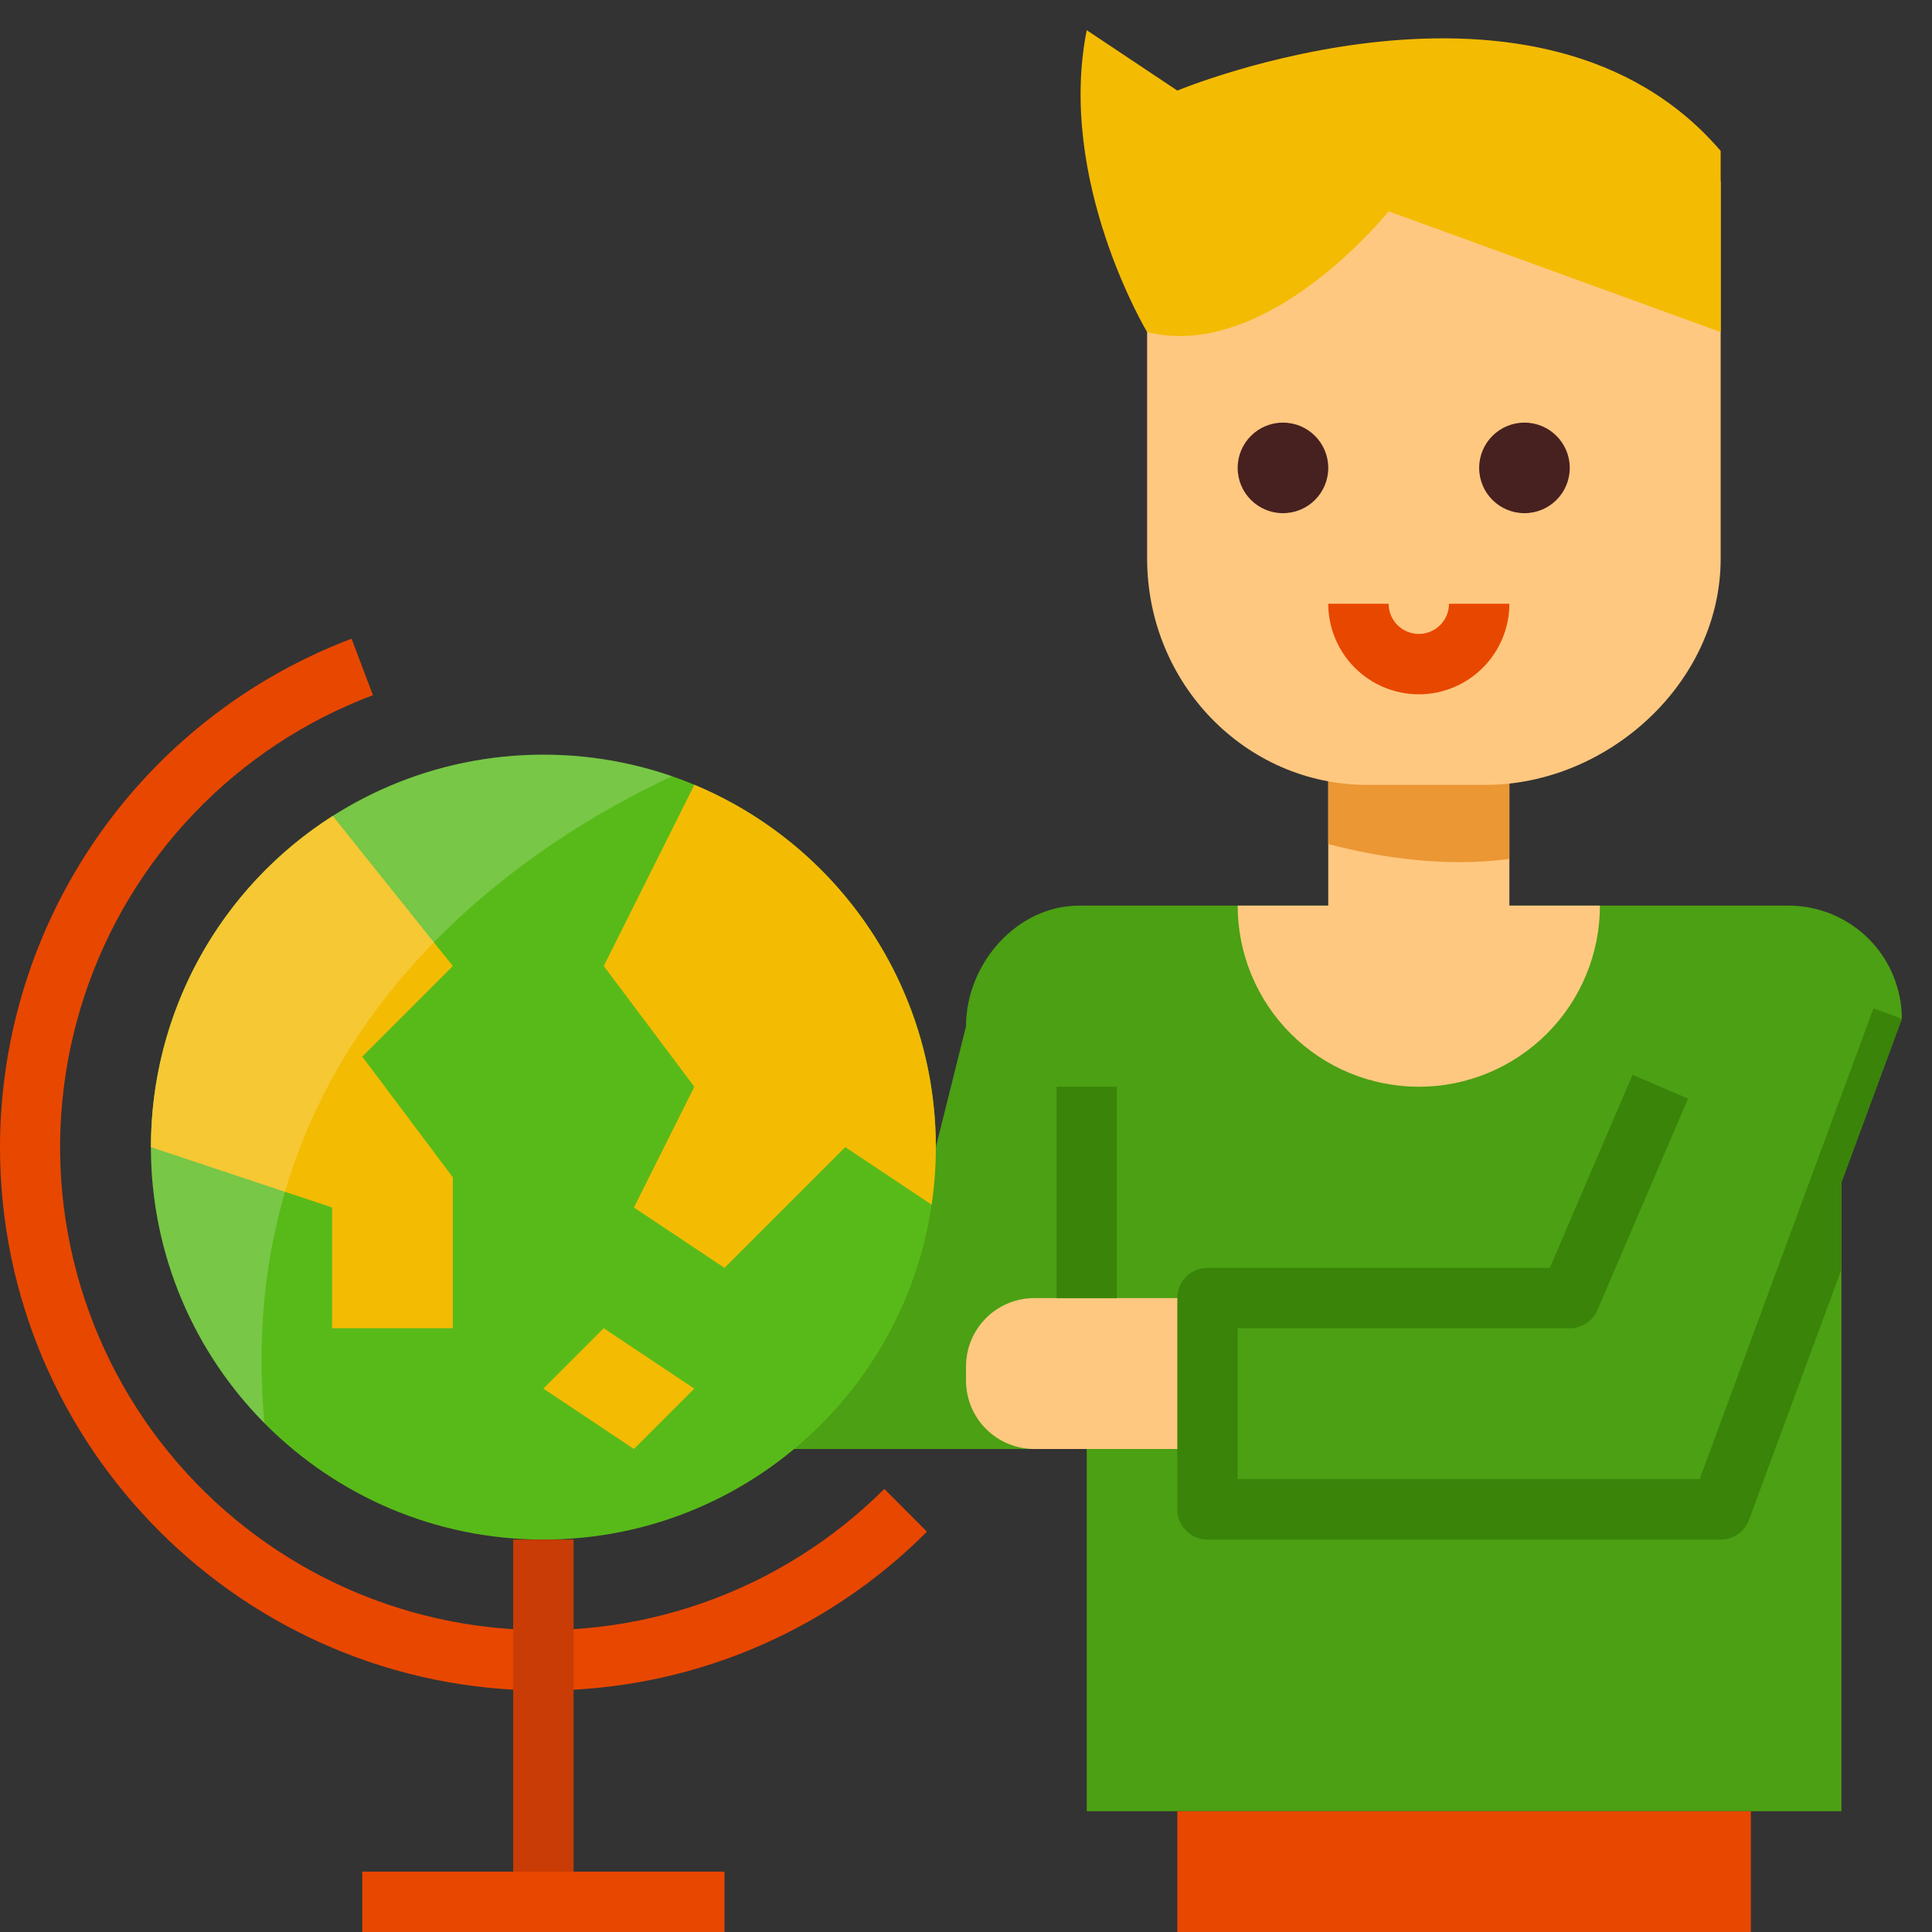 <svg width="68" height="68" viewBox="0 0 68 68" fill="none" xmlns="http://www.w3.org/2000/svg">
<rect x="0" y="0" width="68" height="68" fill="#333333" stroke="none"/>
<path d="M34 36.125L31.875 44.625L30.148 44.455L26.562 51H38.25V63.75H64.812V41.614L66.938 35.859C66.938 35.336 66.834 34.818 66.634 34.335C66.434 33.851 66.141 33.412 65.77 33.042C65.4 32.672 64.961 32.379 64.478 32.178C63.995 31.978 63.476 31.875 62.953 31.875H37.984C35.784 31.875 34 33.924 34 36.125V36.125Z" fill="#4BA013"/>
<path d="M46.75 31.875V26.562H53.125V31.875H56.312C56.312 33.566 55.641 35.187 54.445 36.383C53.25 37.578 51.628 38.25 49.938 38.25C48.247 38.25 46.625 37.578 45.43 36.383C44.234 35.187 43.562 33.566 43.562 31.875H46.75Z" fill="#FFC880"/>
<path d="M46.75 29.708V26.562H53.125V30.233C50.902 30.525 48.664 30.209 46.75 29.708Z" fill="#EA9734"/>
<path d="M60.562 6.375V19.656C60.562 24.057 56.562 27.625 52.284 27.625H48.122C43.843 27.625 40.375 24.057 40.375 19.656V6.375H60.562Z" fill="#FFC880"/>
<path d="M49.938 24.438C50.783 24.437 51.593 24.1 52.19 23.503C52.788 22.905 53.124 22.095 53.125 21.25H51C51 21.532 50.888 21.802 50.689 22.001C50.489 22.201 50.219 22.312 49.938 22.312C49.656 22.312 49.386 22.201 49.186 22.001C48.987 21.802 48.875 21.532 48.875 21.25H46.75C46.751 22.095 47.087 22.905 47.685 23.503C48.282 24.1 49.092 24.437 49.938 24.438V24.438Z" fill="#E84700"/>
<path d="M60.562 5.312V11.688L48.875 7.438C48.875 7.438 44.625 12.75 40.375 11.688C40.375 11.688 37.188 6.375 38.25 1.062L41.438 3.188C41.438 3.188 54.188 -2.125 60.562 5.312Z" fill="#F4BB03"/>
<path d="M42.5 45.688H36.407C35.769 45.688 35.156 45.941 34.705 46.392C34.254 46.844 34 47.456 34 48.094V48.593C34 49.231 34.254 49.844 34.705 50.295C35.156 50.746 35.769 51 36.407 51H42.5V45.688Z" fill="#FFC880"/>
<path d="M41.438 63.75H61.625V68H41.438V63.75Z" fill="#E84700"/>
<path d="M41.438 45.688V53.125C41.438 53.407 41.549 53.677 41.749 53.876C41.948 54.076 42.218 54.188 42.5 54.188H60.562C60.78 54.187 60.992 54.121 61.17 53.997C61.348 53.872 61.483 53.697 61.559 53.493L64.812 44.681V41.614L66.938 35.859L65.941 35.492L59.823 52.062H43.562V46.75H55.25C55.458 46.75 55.661 46.689 55.835 46.574C56.008 46.46 56.144 46.297 56.226 46.106L59.414 38.668L57.461 37.832L54.549 44.625H42.5C42.218 44.625 41.948 44.737 41.749 44.936C41.549 45.136 41.438 45.406 41.438 45.688V45.688Z" fill="#398409"/>
<path d="M19.125 59.5C8.58 59.5 0 50.92 0 40.375C0.004 36.489 1.19 32.697 3.4 29.5C5.61 26.304 8.74 23.856 12.374 22.48L13.126 24.468C10.752 25.361 8.608 26.775 6.852 28.604C5.095 30.434 3.77 32.633 2.974 35.042C2.178 37.45 1.931 40.006 2.251 42.522C2.571 45.038 3.45 47.451 4.824 49.583C6.198 51.715 8.031 53.513 10.19 54.844C12.349 56.176 14.778 57.007 17.3 57.278C19.822 57.549 22.373 57.252 24.765 56.408C27.157 55.565 29.33 54.197 31.125 52.405L32.626 53.91C30.856 55.686 28.751 57.095 26.434 58.055C24.117 59.014 21.633 59.505 19.125 59.5V59.5Z" fill="#E84700"/>
<path d="M19.125 54.188C26.753 54.188 32.938 48.003 32.938 40.375C32.938 32.747 26.753 26.562 19.125 26.562C11.497 26.562 5.312 32.747 5.312 40.375C5.312 48.003 11.497 54.188 19.125 54.188Z" fill="#58BA19"/>
<path d="M18.062 54.188H20.188V66.938H18.062V54.188Z" fill="#C93C05"/>
<path d="M12.75 65.875H25.5V68H12.75V65.875Z" fill="#E84700"/>
<path d="M12.75 37.188L15.938 41.438V46.75H11.688V42.5L5.312 40.375C5.311 38.05 5.897 35.763 7.015 33.725C8.134 31.687 9.749 29.965 11.711 28.718L15.938 34L12.75 37.188Z" fill="#F4BB03"/>
<path d="M32.938 40.375C32.938 41.053 32.888 41.73 32.789 42.4L29.75 40.375L25.5 44.625L22.312 42.5L24.438 38.25L21.25 34L24.438 27.625H24.447C26.962 28.676 29.11 30.447 30.621 32.715C32.132 34.984 32.938 37.649 32.938 40.375V40.375Z" fill="#F4BB03"/>
<path d="M21.25 46.75L19.125 48.875L22.312 51L24.438 48.875L21.25 46.75Z" fill="#F4BB03"/>
<path d="M37.188 38.25H39.312V45.688H37.188V38.25Z" fill="#398409"/>
<path opacity="0.2" d="M19.125 26.562C16.399 26.562 13.734 27.369 11.466 28.88C9.198 30.392 7.427 32.54 6.378 35.056C5.328 37.571 5.046 40.341 5.568 43.017C6.089 45.692 7.391 48.153 9.308 50.091C8.021 36.022 19.145 29.409 23.655 27.323C22.198 26.818 20.667 26.561 19.125 26.562V26.562Z" fill="#FCFBFA"/>
<path d="M45.156 18.062C46.036 18.062 46.75 17.349 46.75 16.469C46.75 15.588 46.036 14.875 45.156 14.875C44.276 14.875 43.562 15.588 43.562 16.469C43.562 17.349 44.276 18.062 45.156 18.062Z" fill="#472020"/>
<path d="M53.656 18.062C54.536 18.062 55.25 17.349 55.25 16.469C55.25 15.588 54.536 14.875 53.656 14.875C52.776 14.875 52.062 15.588 52.062 16.469C52.062 17.349 52.776 18.062 53.656 18.062Z" fill="#472020"/>
</svg>
